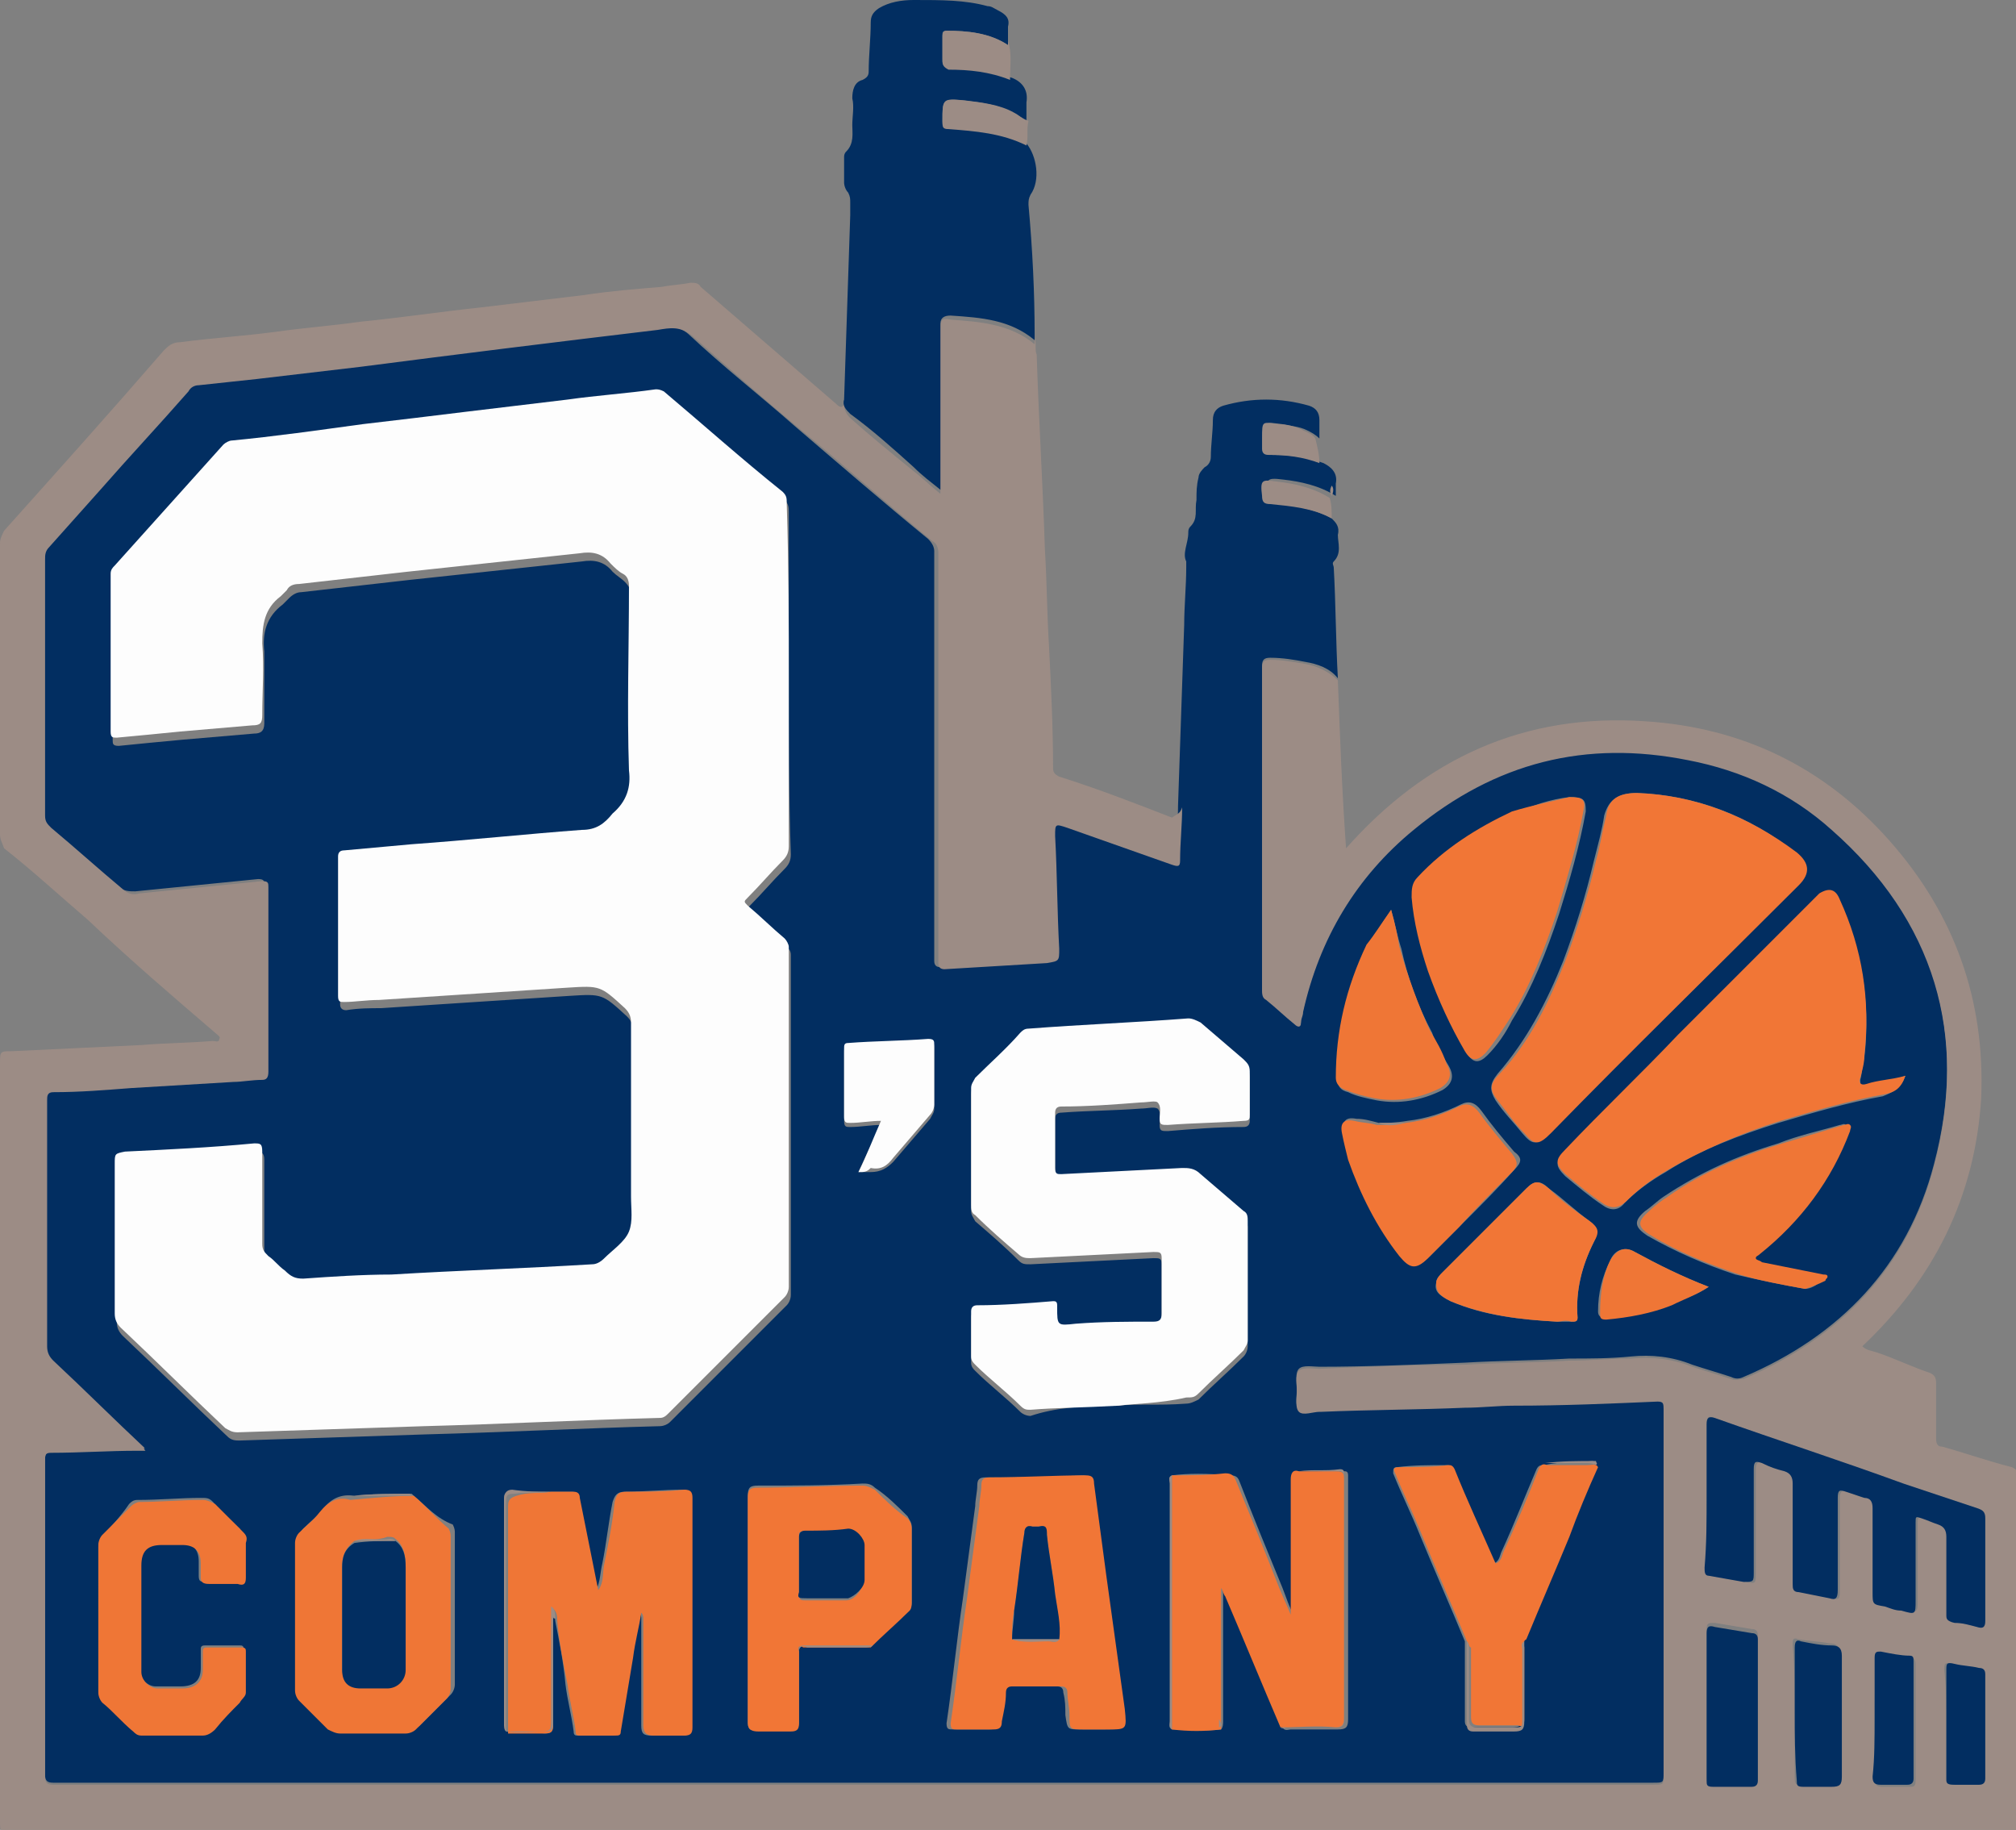 <?xml version="1.0" encoding="UTF-8"?>
<svg xmlns="http://www.w3.org/2000/svg" xmlns:xlink="http://www.w3.org/1999/xlink" id="Layer_1" x="0px" y="0px" viewBox="0 0 98.4 89.3" style="enable-background:new 0 0 98.4 89.3;" xml:space="preserve"><rect x="0" y="0" width="98.4" height="89.3" fill="#808080" stroke="none"/> <style type="text/css"> .st0{fill:#D2AA41;} .st1{fill:#002B5C;} .st2{fill:#FFFFFF;} .st3{fill:#E31837;} .st4{fill:#231F20;} .st5{fill:url(#SVGID_1_);} .st6{fill:#D1A941;} .st7{fill:url(#SVGID_2_);} .st8{fill:#00002A;} .st9{fill:url(#SVGID_3_);} .st10{fill:#001846;} .st11{fill:#DCE5EB;} .st12{fill:#E21936;} .st13{fill:url(#SVGID_4_);} .st14{fill:url(#SVGID_5_);} .st15{fill:url(#SVGID_6_);} .st16{fill:url(#SVGID_7_);} .st17{fill:url(#SVGID_8_);} .st18{fill:#828E96;} .st19{fill:#9D0620;} .st20{fill:#022E61;} .st21{fill:#9C8C85;} .st22{fill:#FDFDFD;} .st23{fill:#F17636;} .st24{fill:#EF7636;} .st25{fill:#37246A;} .st26{fill:#FFC425;} .st27{fill:#00A160;} .st28{fill:#00483A;} .st29{fill:#FFD200;} .st30{fill:#B0B7BC;} .st31{fill:#652D89;} .st32{fill:#C4CED4;} .st33{fill:#0080C5;} .st34{fill:#00539B;} .st35{fill:#002D62;} .st36{fill:#D31245;} .st37{fill:#98002E;} </style> <g> <path class="st20" d="M65,25.3c0.2,0.2,0.4,0.4,0.3,0.8c0,0.4,0.2,0.9-0.2,1.3c-0.1,0.1,0,0.2,0,0.3c0.1,1.8,0.1,3.6,0.2,5.4 c-0.4-0.5-1-0.7-1.6-0.8c-0.5-0.1-1.1-0.2-1.7-0.2c-0.3,0-0.4,0.1-0.4,0.4c0,5.2,0,10.5,0,15.7c0,0.2,0,0.3,0.2,0.5 c0.5,0.4,0.9,0.8,1.4,1.2c0.2,0.1,0.3,0.2,0.3-0.1c0-0.2,0.1-0.3,0.1-0.5c0.8-3.6,2.6-6.5,5.4-8.9c3.9-3.2,8.4-4.3,13.4-3.4 c2.6,0.5,5,1.6,7,3.4c5,4.4,6.7,10,5,16.4c-1.3,5-4.6,8.4-9.3,10.4c-0.2,0.1-0.4,0.1-0.6,0c-0.6-0.2-1.3-0.4-1.9-0.6 c-1-0.4-2-0.5-3-0.4c-1,0.1-2,0.1-3,0.1c-1.7,0.1-3.4,0.1-5.1,0.2c-2.4,0.1-4.8,0.2-7.1,0.2c-0.3,0-0.8-0.1-1,0.1 c-0.2,0.2-0.1,0.7-0.1,1c0,0.3-0.1,0.8,0.1,1c0.2,0.2,0.7,0,1,0c0,0,0.1,0,0.1,0c2.3-0.1,4.7-0.1,7-0.2c0.8,0,1.6-0.1,2.4-0.1 c2.3-0.1,4.6-0.1,7-0.2c0.3,0,0.3,0.1,0.3,0.4c0,5.9,0,11.9,0,17.8c0,0.5,0,0.5-0.5,0.5c-25.8,0-51.6,0-77.5,0c-0.2,0-0.4,0-0.6,0 c-0.3,0-0.4-0.1-0.4-0.4c0-5.1,0-10.3,0-15.4c0-0.3,0.1-0.3,0.3-0.4c1.4-0.1,2.8-0.1,4.2-0.1c0.1,0,0.2,0,0.4,0 C7,70.7,7,70.6,6.9,70.6c-1.5-1.4-3-2.9-4.5-4.3c-0.2-0.2-0.3-0.4-0.3-0.7c0-1.9,0-3.8,0-5.7c0-2.1,0-4.2,0-6.3 c0-0.2,0-0.4,0.3-0.4c1.3-0.1,2.5-0.2,3.8-0.2c1.7-0.1,3.3-0.2,5-0.3c0.5,0,1-0.1,1.4-0.1c0.2,0,0.3-0.1,0.3-0.4c0-3,0-6,0-9 c0-0.2,0-0.3-0.3-0.3c-2,0.2-4,0.4-6,0.6c-0.3,0-0.5,0-0.8-0.2c-1.1-1-2.3-2-3.5-3c-0.2-0.2-0.3-0.4-0.3-0.6c0-4.2,0-8.3,0-12.5 c0-0.2,0.1-0.4,0.2-0.6c0.8-0.9,1.7-1.9,2.5-2.8c1.4-1.6,2.9-3.2,4.3-4.8c0.1-0.2,0.3-0.3,0.5-0.3c0.9-0.1,1.9-0.2,2.8-0.3 c1.7-0.2,3.4-0.4,5.1-0.6c2.4-0.3,4.8-0.6,7.1-0.9c2.5-0.3,5-0.6,7.4-0.9c0.6-0.1,1.1-0.2,1.7,0.3c1.7,1.6,3.5,3,5.2,4.5 c2.1,1.8,4.3,3.7,6.5,5.5c0.2,0.2,0.3,0.4,0.3,0.6c0,6.3,0,12.6,0,18.9c0,0.4,0,0.7,0,1.1c0,0.2,0.1,0.3,0.3,0.3 c1.7-0.1,3.3-0.2,5-0.3c0.6,0,0.6-0.1,0.6-0.7c-0.1-1.8-0.2-3.7-0.2-5.5c0-0.6,0-0.6,0.6-0.4c1.7,0.6,3.4,1.2,5.1,1.8 c0.3,0.1,0.3,0,0.4-0.2c0-0.9,0.1-1.7,0.1-2.6c0.1-2.9,0.2-5.9,0.3-8.8c0-0.9,0.1-1.9,0.1-2.8c0-0.1,0-0.3,0-0.3 C57.7,27,58,26.5,58,26c0-0.1,0-0.2,0.1-0.3c0.4-0.4,0.2-0.8,0.3-1.3c0-0.4,0-0.7,0.1-1.1c0-0.2,0.2-0.4,0.3-0.5 c0.2-0.1,0.3-0.3,0.3-0.5c0-0.6,0.1-1.2,0.1-1.8c0-0.4,0.2-0.6,0.5-0.7c1.4-0.4,2.8-0.4,4.2,0c0.3,0.1,0.5,0.3,0.5,0.7 c0,0.3,0,0.6,0,0.9c-0.2-0.2-0.4-0.3-0.6-0.4c-0.4-0.2-0.8-0.2-1.2-0.3c-0.9-0.1-0.8-0.2-0.8,0.7c0,0.2,0,0.3,0,0.5 c0,0.2,0.1,0.3,0.3,0.3c0.9,0,1.7,0.1,2.5,0.4c0.4,0.2,0.7,0.5,0.6,1c0,0.2,0,0.3,0,0.5c0,0,0,0.1,0,0.1c-0.8-0.5-1.7-0.7-2.6-0.8 c-0.8-0.1-0.8,0-0.7,0.7c0,0.3,0.1,0.4,0.4,0.4C63.1,24.7,64.1,24.8,65,25.3z M24.7,84.5c0.6,0.1,1.2,0,1.9,0.1 c0.3,0,0.4-0.1,0.4-0.4c0-1.6,0-3.3,0-4.9c0-0.1,0-0.2,0-0.3c0.1-0.2,0.1,0.1,0.1,0.1c0.2,1,0.4,2,0.5,3.1c0.1,0.8,0.3,1.5,0.4,2.3 c0,0.2,0.1,0.2,0.2,0.2c0.6,0,1.1,0,1.7,0c0.1,0,0.2-0.1,0.3-0.2c0.2-1.2,0.4-2.4,0.6-3.6c0.1-0.7,0.3-1.5,0.4-2.2 c0.1,0.1,0.1,0.2,0.1,0.3c0,1.7,0,3.5,0,5.2c0,0.4,0.1,0.5,0.5,0.5c0.5,0,1,0,1.5,0c0.3,0,0.4-0.1,0.4-0.4c0-3.7,0-7.4,0-11.2 c0-0.3-0.1-0.4-0.4-0.4c-0.9,0-1.9,0.1-2.8,0.1c-0.4,0-0.5,0.2-0.6,0.5c-0.2,1-0.3,2-0.5,3c-0.1,0.4-0.1,0.9-0.3,1.3 c-0.1-0.5-0.2-1-0.3-1.5c-0.2-1-0.4-2-0.6-3c0-0.2-0.1-0.3-0.3-0.3c-0.4,0-0.7,0-1.1,0c-0.6,0-1.2,0-1.8,0c-0.4,0-0.4,0.1-0.4,0.5 c0,3.6,0,7.3,0,10.9C24.7,84.2,24.6,84.4,24.7,84.5L24.7,84.5z M67.3,54.8c-0.4-0.1-0.7-0.2-1.1-0.2c-0.5-0.1-0.7,0.1-0.6,0.6 c0.1,0.4,0.2,0.9,0.3,1.3c0.5,1.7,1.3,3.3,2.5,4.7c0.5,0.6,0.8,0.7,1.4,0.1c0.5-0.5,1-1,1.5-1.5c0.9-0.9,1.8-1.8,2.6-2.7 c0.4-0.4,0.4-0.6,0-0.9c-0.6-0.7-1.1-1.3-1.6-2c-0.3-0.4-0.6-0.5-1-0.3c-0.8,0.4-1.7,0.7-2.6,0.8C68.1,54.8,67.7,54.8,67.3,54.8z M75.4,71.5c-0.2,0-0.3,0-0.4,0.2c-0.6,1.4-1.1,2.7-1.7,4c-0.1,0.2-0.1,0.5-0.4,0.6c-0.7-1.5-1.3-3.1-2-4.6 c-0.1-0.2-0.2-0.2-0.3-0.2c-0.8,0-1.6,0-2.4,0.1c-0.2,0-0.2,0.1-0.2,0.3c0.4,1,0.9,2,1.3,3c0.7,1.7,1.5,3.5,2.2,5.2 c0,1.3,0,2.6,0,3.9c0,0.2,0.1,0.3,0.3,0.3c0.7,0,1.3,0,2,0c0.4,0,0.5-0.1,0.5-0.5c0-1.3,0-2.6,0-3.9c0.7-1.7,1.4-3.3,2.1-5 c0.5-1.1,1-2.3,1.4-3.4c0.1-0.1,0-0.2-0.1-0.2C77,71.4,76.2,71.3,75.4,71.5z M42.5,80.3c0.6-0.6,1.3-1.2,1.9-1.8 c0.1-0.1,0.1-0.2,0.1-0.4c0-1.2,0-2.4,0-3.6c0-0.2-0.1-0.3-0.2-0.5c-0.5-0.5-1-1-1.6-1.4c-0.2-0.2-0.4-0.2-0.6-0.2 c-1.7,0.1-3.4,0.1-5.1,0.1c-0.4,0-0.5,0.1-0.5,0.5c0,2,0,4.1,0,6.1c0,1.6,0,3.3,0,4.9c0,0.4,0.1,0.5,0.5,0.4c0.5,0,1,0,1.6,0 c0.3,0,0.4-0.1,0.4-0.4c0-1.2,0-2.4,0-3.5c0.1-0.2,0.2-0.2,0.4-0.2c0.9,0,1.8,0,2.8,0C42.3,80.3,42.4,80.4,42.5,80.3z M20.2,73 c0,0-0.1-0.1-0.1-0.1c-0.9,0-1.9,0-2.8,0.1c-0.6-0.1-1.1,0.1-1.5,0.6c-0.3,0.4-0.7,0.7-1,1c-0.1,0.1-0.2,0.3-0.2,0.5 c0,2.4,0,4.8,0,7.2c0,0.2,0.1,0.4,0.2,0.5c0.5,0.5,0.9,0.9,1.4,1.4c0.2,0.2,0.3,0.2,0.6,0.2c1.1,0,2.1,0,3.2,0 c0.2,0,0.4-0.1,0.5-0.2c0.5-0.5,1-1,1.5-1.5c0.1-0.1,0.2-0.3,0.2-0.5c0-2.5,0-4.9,0-7.4c0-0.1,0-0.2-0.1-0.4 C21.3,74.1,20.8,73.5,20.2,73z M57.2,72c-0.2,0.1-0.1,0.3-0.1,0.4c0,3.9,0,7.8,0,11.6c0,0.1-0.1,0.3,0.1,0.4c0.8,0,1.6,0.1,2.4,0 c0.1-0.1,0.1-0.3,0.1-0.4c0-1.2,0-2.3,0-3.5c0-1,0-2,0-3c0.1,0.1,0.1,0.3,0.2,0.4c0.9,2.1,1.8,4.3,2.7,6.4c0.1,0.2,0.3,0.1,0.4,0.1 c0.8,0,1.5,0,2.3,0c0.4,0,0.5-0.1,0.5-0.5c0-3.9,0-7.8,0-11.7c0-0.1,0-0.2,0-0.2c0-0.2-0.1-0.2-0.2-0.2c-0.7,0-1.3,0-2,0.1 c-0.3-0.1-0.4,0.1-0.4,0.4c0,2,0,4,0,6.1c0,0.2,0,0.3,0,0.5c-0.3-0.5-0.4-0.9-0.6-1.4c-0.7-1.7-1.4-3.4-2.1-5.2 c-0.1-0.3-0.3-0.3-0.5-0.3C58.9,71.9,58,71.9,57.2,72z M38.5,33.2c0-2.7,0-5.5,0-8.2c0-0.2,0-0.4-0.2-0.6c-1.9-1.6-3.9-3.3-5.8-4.9 c-0.1-0.1-0.2-0.1-0.4-0.1c-1.4,0.2-2.9,0.3-4.3,0.5c-1.7,0.2-3.3,0.4-5,0.6c-1.7,0.2-3.4,0.4-5,0.6c-2.1,0.3-4.2,0.5-6.4,0.8 c-0.2,0-0.3,0.1-0.4,0.2c-1.8,2-3.5,3.9-5.3,5.9c-0.1,0.1-0.2,0.2-0.2,0.4c0,2.6,0,5.1,0,7.7c0,0.2,0,0.3,0.3,0.3 c1-0.1,2-0.2,3.1-0.3c1.2-0.1,2.3-0.2,3.5-0.3c0.3,0,0.5-0.1,0.5-0.5c0-1.2,0-2.3,0-3.5c-0.1-0.9,0.1-1.7,0.9-2.3 c0.1-0.1,0.2-0.2,0.3-0.3c0.2-0.2,0.4-0.3,0.6-0.3c1.8-0.2,3.5-0.4,5.3-0.6c2.8-0.3,5.6-0.6,8.4-0.9c0.6-0.1,1.1,0,1.5,0.5 c0.2,0.2,0.4,0.3,0.6,0.5c0.2,0.2,0.3,0.4,0.3,0.6c0,3,0,6,0,9c0,0.9-0.2,1.5-0.8,2.1c-0.5,0.4-0.9,0.7-1.5,0.8 c-2.8,0.2-5.6,0.4-8.3,0.7c-1.1,0.1-2.2,0.2-3.3,0.3c-0.2,0-0.3,0.1-0.3,0.3c0,2.3,0,4.5,0,6.8c0,0.2,0.1,0.3,0.3,0.3 c0.6-0.1,1.2-0.1,1.7-0.1c3.1-0.2,6.1-0.4,9.2-0.6c1.6-0.1,1.6-0.1,2.8,1c0.2,0.2,0.3,0.4,0.3,0.7c0,2.8,0,5.7,0,8.5 c0,0.6,0.1,1.2-0.1,1.7c-0.2,0.5-0.8,0.9-1.2,1.3c-0.2,0.2-0.3,0.2-0.6,0.3c-3.3,0.1-6.5,0.3-9.8,0.5c-1.4,0.1-2.9,0.1-4.3,0.2 c-0.4,0-0.7-0.1-0.9-0.4c-0.2-0.3-0.5-0.5-0.8-0.7c-0.2-0.2-0.3-0.3-0.3-0.6c0-1.5,0-3,0-4.5c0-0.3-0.1-0.4-0.4-0.4 c-2.1,0.1-4.2,0.3-6.3,0.4c-0.5,0-0.5,0-0.5,0.6c0,2.4,0,4.8,0,7.3c0,0.3,0.1,0.5,0.3,0.7c1.7,1.6,3.4,3.3,5.1,4.9 c0.2,0.2,0.4,0.2,0.6,0.2c3-0.1,6.1-0.2,9.1-0.3c3.8-0.1,7.6-0.3,11.4-0.4c0.2,0,0.4-0.1,0.5-0.2c1.9-1.9,3.8-3.8,5.7-5.7 c0.1-0.1,0.2-0.3,0.2-0.5c0-5.5,0-11.1,0-16.6c0-0.2-0.1-0.3-0.2-0.4c-0.6-0.5-1.2-1.1-1.8-1.6c-0.2-0.1-0.2-0.2,0-0.4 c0.6-0.6,1.1-1.2,1.7-1.8c0.2-0.2,0.3-0.4,0.3-0.7C38.5,38.7,38.5,36,38.5,33.2z M54.6,68.6c0.8-0.1,2,0,3.3-0.1 c0.2,0,0.4-0.1,0.6-0.2c0.7-0.7,1.5-1.4,2.2-2.1c0.1-0.1,0.2-0.3,0.2-0.5c0-1.9,0-3.9,0-5.8c0-0.2-0.1-0.3-0.2-0.5 c-0.7-0.6-1.4-1.2-2.1-1.8c-0.3-0.2-0.5-0.3-0.9-0.3c-2,0.1-3.9,0.2-5.9,0.3c-0.2,0-0.3,0-0.3-0.3c0-0.9,0-1.8,0-2.7 c0-0.2,0.1-0.3,0.3-0.3c1.3-0.1,2.6-0.1,3.9-0.2c0.3,0,0.6-0.1,0.8,0c0.2,0.2,0.1,0.5,0.1,0.8c0,0.3,0.1,0.3,0.4,0.3 c1.2-0.1,2.4-0.2,3.7-0.2c0.2,0,0.3-0.1,0.3-0.3c0-0.7,0-1.4,0-2.1c0-0.3-0.1-0.4-0.3-0.6c-0.7-0.6-1.4-1.2-2.1-1.8 c-0.2-0.2-0.4-0.2-0.6-0.2c-2.6,0.2-5.2,0.3-7.8,0.5c-0.2,0-0.3,0.1-0.4,0.2c-0.7,0.7-1.4,1.5-2.2,2.2c-0.1,0.1-0.2,0.3-0.2,0.5 c0,1.9,0,3.8,0,5.7c0,0.2,0.1,0.3,0.2,0.5c0.7,0.6,1.4,1.2,2.1,1.9c0.2,0.2,0.3,0.2,0.6,0.2c2-0.1,4-0.2,6-0.3c0.3,0,0.4,0,0.4,0.3 c0,0.9,0,1.8,0,2.7c0,0.3-0.1,0.4-0.4,0.4c-1.3,0-2.5,0.1-3.8,0.1c-0.9,0-0.9,0-0.9-0.8c0,0,0-0.1,0-0.1c0-0.1,0-0.2-0.2-0.2 c-1.2,0.1-2.5,0.1-3.7,0.2c-0.2,0-0.3,0.1-0.3,0.3c0,0.7,0,1.4,0,2.2c0,0.2,0.1,0.3,0.2,0.4c0.7,0.7,1.5,1.3,2.2,2 c0.1,0.1,0.3,0.2,0.5,0.2C51.5,68.7,52.8,68.6,54.6,68.6z M79.9,38.7c-1,0-1.4,0.4-1.6,1.1c-0.1,0.7-0.3,1.4-0.5,2.2 c-0.4,1.7-0.9,3.3-1.5,4.9c-0.8,2-1.8,3.9-3.2,5.5c-0.4,0.5-0.4,0.8-0.1,1.3c0.4,0.6,0.9,1.1,1.3,1.6c0.5,0.6,0.7,0.6,1.3,0 c4-4,8.1-8,12.1-12.1c0.6-0.6,0.6-1.1-0.1-1.6C85.4,39.8,82.7,38.8,79.9,38.7z M93,52.5c-0.6,0.3-1.3,0.3-1.9,0.5 c-0.3,0.1-0.3-0.1-0.3-0.3c0.1-0.4,0.1-0.7,0.2-1.1c0.3-2.6-0.1-5.1-1.2-7.6c-0.2-0.5-0.5-0.6-1-0.3c-0.1,0.1-0.2,0.2-0.3,0.3 c-2.2,2.2-4.4,4.4-6.6,6.6c-1.9,1.9-3.7,3.7-5.5,5.6c-0.5,0.5-0.5,0.7,0,1.2c0.6,0.5,1.2,1,1.8,1.4c0.4,0.3,0.8,0.3,1.1-0.1 c0.6-0.6,1.3-1.1,2-1.5c1.7-1.1,3.6-1.8,5.5-2.4c1.7-0.5,3.4-1,5.1-1.3C92.4,53.3,92.8,53.1,93,52.5z M53.5,84.4c0.1,0,0.2,0,0.4,0 c1,0,1,0,0.8-1c-0.3-2.2-0.6-4.3-0.9-6.5c-0.2-1.5-0.4-3-0.6-4.5c0-0.3-0.1-0.4-0.4-0.4c-1.6,0.1-3.1,0.1-4.7,0.1 c-0.3,0-0.4,0.1-0.4,0.4c0,0.3-0.1,0.7-0.1,1c-0.2,1.5-0.4,3-0.6,4.5c-0.3,2-0.5,4.1-0.8,6.1c0,0.3,0.1,0.3,0.3,0.3 c0.6,0,1.2,0,1.8,0c0.3,0,0.4-0.1,0.4-0.4c0.1-0.5,0.1-0.9,0.2-1.4c0-0.2,0.1-0.3,0.3-0.3c0.8,0,1.6,0,2.4,0c0.2,0,0.3,0.1,0.3,0.3 c0.1,0.4,0.1,0.7,0.1,1.1c0.1,0.7,0.1,0.7,0.7,0.7C53.1,84.4,53.3,84.4,53.5,84.4z M76.6,38.9c-0.9,0.1-1.8,0.4-2.7,0.8 c-1.8,0.7-3.3,1.8-4.6,3.2c-0.3,0.3-0.4,0.6-0.3,1c0.2,1.2,0.4,2.4,0.8,3.6c0.5,1.4,1,2.6,1.8,3.9c0.3,0.5,0.6,0.5,1,0.1 c0.5-0.5,0.9-1.1,1.2-1.7c1-1.6,1.7-3.4,2.3-5.2c0.5-1.6,1-3.3,1.3-5C77.4,39,77.3,38.9,76.6,38.9z M4.8,79c0,1.2,0,2.3,0,3.5 c0,0.2,0.1,0.4,0.2,0.5c0.5,0.5,0.9,0.9,1.4,1.4c0.1,0.1,0.3,0.2,0.4,0.2c1,0,2,0,3,0c0.2,0,0.5-0.1,0.6-0.3 c0.4-0.4,0.8-0.8,1.2-1.3c0.1-0.1,0.3-0.2,0.3-0.5c0-0.7,0-1.3,0-2c0-0.2-0.1-0.2-0.2-0.2c-0.6,0-1.1,0-1.7,0 c-0.2,0-0.2,0.1-0.2,0.2c0,0.3,0,0.6,0,0.9c0,0.6-0.3,0.9-1,0.9c-0.4,0-0.8,0-1.2,0c-0.4,0-0.8-0.4-0.8-0.8c0-1.7,0-3.5,0-5.2 c0-0.7,0.3-1,1-1c0.3,0,0.7,0,1,0c0.6,0,0.9,0.3,0.9,0.9c0,0.2,0,0.5,0,0.7c0,0.3,0.1,0.3,0.4,0.3c0.5,0,1,0,1.4,0 c0.3,0,0.4-0.1,0.4-0.3c0-0.6,0-1.1,0-1.7c0-0.2-0.1-0.4-0.2-0.6c-0.4-0.4-0.9-0.8-1.3-1.3c-0.2-0.2-0.3-0.2-0.6-0.2 c-1,0-2,0.1-3.1,0.1c-0.2,0-0.3,0.1-0.4,0.2C5.9,74,5.4,74.5,5,75c-0.1,0.1-0.2,0.3-0.2,0.5C4.8,76.6,4.8,77.8,4.8,79z M88.1,62.9 c0.3,0,0.6-0.2,0.8-0.4c0.1-0.1,0.2-0.1,0.1-0.2c0-0.1-0.1-0.1-0.2-0.1c-1-0.1-2-0.3-3-0.6c-0.1,0-0.3,0-0.3-0.2 c0-0.1,0.1-0.2,0.2-0.2c2-1.6,3.4-3.6,4.4-6c0-0.1,0.1-0.2,0-0.3c-0.1-0.1-0.2,0-0.3,0c-1,0.3-2,0.5-3,0.9c-2,0.6-3.8,1.4-5.6,2.6 c-0.3,0.2-0.6,0.5-0.9,0.7c-0.6,0.5-0.5,0.8,0.1,1.2c1.4,0.8,2.8,1.4,4.3,1.9C86,62.5,87,62.7,88.1,62.9z M76,64.5 c0.2,0,0.5,0,0.7,0c0.2,0,0.3,0,0.3-0.2c-0.1-1.3,0.2-2.5,0.8-3.7c0.2-0.4,0.2-0.7-0.2-1c-0.7-0.5-1.3-1.1-2-1.6 c-0.4-0.4-0.7-0.4-1.1,0c-1.4,1.4-2.7,2.7-4.1,4.1c-0.1,0.1-0.3,0.3-0.3,0.5c-0.1,0.4,0.1,0.6,0.7,0.9C72.4,64.2,74.2,64.4,76,64.5 z M67.9,44.4c-0.4,0.6-0.8,1.2-1.1,1.8c-1,2-1.6,4.2-1.5,6.5c0,0.3,0.1,0.5,0.5,0.6c0.4,0.2,0.9,0.3,1.4,0.4c1.1,0.2,2.2,0,3.2-0.5 c0.5-0.3,0.6-0.7,0.3-1.2c-0.3-0.5-0.6-1-0.8-1.6c-0.7-1.3-1.2-2.7-1.5-4.1C68.2,45.7,68.1,45.1,67.9,44.4z M41.9,57.2 c0.2,0,0.4,0,0.6,0c0.5,0,0.8-0.2,1.1-0.5c0.6-0.7,1.2-1.4,1.8-2.1c0.1-0.2,0.2-0.3,0.2-0.5c0-1,0-2,0-2.9c0-0.2,0-0.4-0.3-0.3 c-1.3,0.1-2.6,0.2-3.9,0.2c-0.2,0-0.2,0.1-0.2,0.3c0,1.1,0,2.2,0,3.3c0,0.3,0.1,0.3,0.3,0.3c0.5,0,1-0.1,1.5-0.1 C42.7,55.5,42.3,56.3,41.9,57.2z M83.4,62.8c-1.3-0.5-2.5-1.1-3.6-1.7c-0.5-0.3-1-0.1-1.2,0.4C78.2,62.3,78,63.1,78,64 c0,0.2,0.1,0.3,0.3,0.3c1.1-0.1,2.1-0.3,3.2-0.7C82.2,63.4,82.8,63.2,83.4,62.8z"></path> <path class="st21" d="M57.7,39.4c0,0.9-0.1,1.7-0.1,2.6c0,0.3-0.1,0.3-0.4,0.2c-1.7-0.6-3.4-1.2-5.1-1.8c-0.6-0.2-0.6-0.2-0.6,0.4 c0.1,1.8,0.1,3.7,0.2,5.5c0,0.6,0,0.6-0.6,0.7c-1.7,0.1-3.3,0.2-5,0.3c-0.2,0-0.3-0.1-0.3-0.3c0-0.4,0-0.7,0-1.1 c0-6.3,0-12.6,0-18.9c0-0.3-0.1-0.5-0.3-0.6c-2.2-1.8-4.3-3.7-6.5-5.5c-1.8-1.5-3.5-3-5.2-4.5c-0.6-0.5-1.1-0.4-1.7-0.3 c-2.5,0.3-5,0.6-7.4,0.9c-2.4,0.3-4.8,0.6-7.1,0.9c-1.7,0.2-3.4,0.4-5.1,0.6c-0.9,0.1-1.9,0.2-2.8,0.3c-0.2,0-0.4,0.1-0.5,0.3 c-1.4,1.6-2.9,3.2-4.3,4.8c-0.8,0.9-1.7,1.9-2.5,2.8c-0.2,0.2-0.2,0.4-0.2,0.6c0,4.2,0,8.3,0,12.5c0,0.3,0.1,0.4,0.3,0.6 c1.2,1,2.3,2,3.5,3c0.2,0.2,0.5,0.3,0.8,0.2c2-0.2,4-0.4,6-0.6c0.3,0,0.3,0.1,0.3,0.3c0,3,0,6,0,9c0,0.3-0.1,0.4-0.3,0.4 c-0.5,0-1,0.1-1.4,0.1c-1.7,0.1-3.3,0.2-5,0.3c-1.3,0.1-2.5,0.2-3.8,0.2c-0.3,0-0.3,0.2-0.3,0.4c0,2.1,0,4.2,0,6.3 c0,1.9,0,3.8,0,5.7c0,0.3,0.1,0.5,0.3,0.7c1.5,1.4,3,2.9,4.5,4.3C7,70.6,7,70.7,7.1,70.8c-0.2,0-0.3,0-0.4,0 c-1.4,0-2.8,0.1-4.2,0.1c-0.3,0-0.3,0.1-0.3,0.4c0,5.1,0,10.3,0,15.4c0,0.3,0.1,0.4,0.4,0.4c0.2,0,0.4,0,0.6,0 c25.8,0,51.6,0,77.5,0c0.5,0,0.5,0,0.5-0.5c0-5.9,0-11.9,0-17.8c0-0.3,0-0.4-0.3-0.4c-2.3,0.1-4.6,0.2-7,0.2 c-0.8,0-1.6,0.1-2.4,0.1c-2.3,0.1-4.7,0.1-7,0.2c0,0-0.1,0-0.1,0c-0.3,0-0.8,0.2-1,0c-0.2-0.2-0.1-0.7-0.1-1c0-0.3-0.1-0.8,0.1-1 c0.2-0.2,0.7-0.1,1-0.1c2.4-0.1,4.8-0.2,7.1-0.2c1.7-0.1,3.4-0.1,5.1-0.2c1,0,2-0.1,3-0.1c1-0.1,2,0,3,0.4c0.6,0.2,1.3,0.4,1.9,0.6 c0.2,0.1,0.4,0,0.6,0c4.7-2,8-5.4,9.3-10.4c1.7-6.4,0-12-5-16.4c-2-1.8-4.4-2.9-7-3.4c-5-1-9.4,0.1-13.4,3.4 c-2.8,2.3-4.6,5.3-5.4,8.9c0,0.2-0.1,0.3-0.1,0.5c0,0.3-0.2,0.2-0.3,0.1c-0.5-0.4-0.9-0.8-1.4-1.2c-0.2-0.1-0.2-0.3-0.2-0.5 c0-5.2,0-10.5,0-15.7c0-0.3,0.1-0.4,0.4-0.4c0.6,0,1.1,0.1,1.7,0.2c0.6,0.1,1.2,0.4,1.6,0.8c0.1,2.7,0.2,5.4,0.4,8.2 c3.9-4.4,8.7-6.6,14.6-6.2c4.7,0.3,8.7,2.2,11.9,5.8c3.2,3.6,4.7,7.8,4.5,12.6c-0.3,4.8-2.3,8.8-5.8,12.1c0.2,0.2,0.4,0.2,0.7,0.3 c0.9,0.3,1.7,0.7,2.6,1c0.2,0.1,0.3,0.2,0.3,0.5c0,0.9,0,1.8,0,2.7c0,0.3,0.1,0.4,0.3,0.4c1.1,0.3,2.2,0.7,3.4,1 c0.2,0.1,0.3,0.2,0.3,0.4c0,5.7,0,11.3,0,17c0,0.3-0.1,0.4-0.4,0.4c-5.1,0-10.2,0-15.3,0c-27.4,0-54.8,0-82.2,0 c-0.6,0-0.6,0.1-0.6-0.6c0-12.3,0-24.6,0-36.9c0-0.6,0-0.6,0.6-0.6c2.1-0.1,4.2-0.2,6.3-0.3c1.2-0.1,2.3-0.1,3.5-0.2 c0.1,0,0.3,0.1,0.3-0.1c0.1-0.1-0.1-0.2-0.2-0.3c-2.1-1.8-4.2-3.6-6.2-5.5c-1.4-1.2-2.7-2.4-4.1-3.5C0.1,41.1,0,41,0,40.7 c0-4.7,0-9.5,0-14.2c0-0.2,0.1-0.4,0.2-0.6c2.6-2.9,5.2-5.8,7.8-8.8c0.2-0.2,0.4-0.4,0.8-0.4c1.5-0.2,3.1-0.3,4.6-0.5 c1.4-0.2,2.8-0.3,4.2-0.5c2-0.2,4-0.5,5.9-0.7c1.7-0.2,3.3-0.4,5-0.6c1.3-0.2,2.6-0.3,3.8-0.4c0.5-0.1,0.9-0.1,1.4-0.2 c0.2,0,0.4,0,0.5,0.2c2.2,1.9,4.4,3.8,6.6,5.7c0.1,0.1,0.3,0.3,0.4,0c0,0.3,0.1,0.5,0.3,0.7c1,0.9,2,1.7,3.1,2.6 c0.4,0.3,0.8,0.7,1.3,1.1c0-0.2,0-0.4,0-0.5c0-2.5,0-5,0-7.6c0-0.4,0.1-0.5,0.5-0.4c1.4,0.1,2.9,0.2,4.1,1.2c0-0.1,0-0.2,0-0.3 c0.1,0.3,0,0.6,0.1,0.8c0.1,3.2,0.3,6.3,0.4,9.5c0.1,1.6,0.1,3.1,0.2,4.7c0.1,2,0.2,4,0.2,6c0,0.2,0.1,0.3,0.3,0.4 c1.9,0.6,3.7,1.3,5.5,2C57.5,39.7,57.6,39.7,57.7,39.4z M83.3,73C83.3,73,83.3,73,83.3,73c0,1.2,0,2.4,0,3.5c0,0.2,0,0.3,0.2,0.4 c0.6,0.1,1.1,0.2,1.7,0.3c0.5,0.1,0.5,0.1,0.5-0.5c0-1.7,0-3.4,0-5c0-0.3,0.1-0.4,0.4-0.3c0.3,0.1,0.7,0.3,1.1,0.4 c0.3,0.1,0.4,0.2,0.4,0.6c0,1.6,0,3.3,0,4.9c0,0.3,0.1,0.4,0.3,0.4c0.5,0.1,1,0.2,1.5,0.3c0.4,0.1,0.4,0,0.4-0.4c0-1.5,0-3,0-4.5 c0-0.3,0.1-0.4,0.4-0.3c0.3,0.1,0.6,0.3,0.9,0.3c0.3,0.1,0.4,0.2,0.4,0.5c0,1.4,0,2.7,0,4.1c0,0.6,0,0.6,0.6,0.7 c0.3,0,0.5,0.1,0.8,0.2c0.7,0.1,0.7,0.1,0.7-0.5c0-1.3,0-2.5,0-3.8c0-0.3,0.1-0.3,0.3-0.2c0.3,0.1,0.5,0.2,0.8,0.3 c0.3,0.1,0.4,0.2,0.4,0.6c0,1.3,0,2.6,0,3.8c0,0.3,0.1,0.4,0.3,0.4c0.4,0,0.8,0.1,1.1,0.2c0.3,0.1,0.4,0,0.4-0.3c0-1.7,0-3.3,0-5 c0-0.3-0.1-0.4-0.4-0.5c-1.2-0.4-2.4-0.8-3.6-1.2c-3.1-1.1-6.2-2.1-9.2-3.2c-0.3-0.1-0.4-0.1-0.4,0.3C83.3,70.6,83.3,71.8,83.3,73z M83.3,83.2c0,1.2,0,2.4,0,3.5c0,0.2,0,0.3,0.3,0.3c0.6,0,1.2,0,1.9,0c0.2,0,0.3-0.1,0.3-0.3c0-2.3,0-4.6,0-6.9 c0-0.2-0.1-0.3-0.3-0.3c-0.6-0.1-1.2-0.2-1.8-0.3c-0.3,0-0.4,0-0.4,0.3C83.3,80.9,83.3,82.1,83.3,83.2z M87.6,83.6 c0,1.1,0,2.2,0,3.2c0,0.3,0.1,0.3,0.3,0.3c0.5,0,1,0,1.4,0c0.4,0,0.5-0.1,0.5-0.5c0-2,0-4,0-5.9c0-0.4-0.2-0.5-0.5-0.5 c-0.5-0.1-1-0.1-1.5-0.2c-0.3-0.1-0.3,0-0.3,0.3C87.6,81.4,87.6,82.5,87.6,83.6z M91.5,83.9c0,1,0,1.9,0,2.9c0,0.3,0.1,0.4,0.4,0.4 c0.4,0,0.9,0,1.3,0c0.2,0,0.3,0,0.3-0.3c0-1.9,0-3.8,0-5.7c0-0.2-0.1-0.3-0.2-0.3c-0.5-0.1-1-0.1-1.4-0.2c-0.3-0.1-0.3,0-0.3,0.3 C91.5,81.9,91.5,82.9,91.5,83.9z M95,84.1c0,0.9,0,1.8,0,2.7c0,0.2,0,0.3,0.3,0.3c0.4,0,0.8,0,1.2,0c0.2,0,0.3-0.1,0.3-0.3 c0-1.7,0-3.4,0-5.1c0-0.2-0.1-0.3-0.3-0.3c-0.4,0-0.8-0.1-1.2-0.2c-0.4-0.1-0.4,0-0.4,0.3C95,82.4,95,83.2,95,84.1z"></path> <path class="st20" d="M50.5,16.3c0,0.1,0,0.2,0,0.3c-1.2-1-2.6-1.1-4.1-1.2c-0.3,0-0.5,0.1-0.5,0.4c0,2.5,0,5,0,7.6 c0,0.1,0,0.3,0,0.5c-0.5-0.4-0.9-0.7-1.3-1.1c-1-0.9-2-1.8-3.1-2.6c-0.2-0.2-0.4-0.4-0.3-0.7c0.1-3,0.2-6,0.3-9c0-0.2,0-0.4,0-0.6 c0-0.2,0-0.3-0.1-0.5c-0.1-0.1-0.2-0.3-0.2-0.5c0-0.4,0-0.8,0-1.2c0-0.1,0-0.2,0.1-0.3c0.4-0.4,0.3-0.9,0.3-1.3 c0-0.4,0.1-0.9,0-1.3c0-0.4,0.1-0.8,0.5-0.9c0.2-0.1,0.3-0.2,0.3-0.4c0-0.8,0.1-1.6,0.1-2.4c0-0.3,0.1-0.5,0.4-0.7 c0.5-0.3,1.1-0.4,1.7-0.4C46,0,47.1,0,48.2,0.3c0.2,0,0.3,0.1,0.5,0.2c0.4,0.2,0.6,0.4,0.5,0.8c0,0.2,0,0.5,0,0.7 c0,0.1,0,0.2,0,0.2c-0.9-0.6-2-0.7-3-0.7C46,1.5,46,1.6,46,1.7c0,0.4,0,0.8,0,1.2c0,0.3,0.1,0.4,0.4,0.4c1,0,2,0.2,3,0.5 c0.5,0.2,0.8,0.6,0.7,1.2c0,0.3,0,0.6,0,0.9c-0.2-0.1-0.4-0.3-0.7-0.4C48.7,5.1,47.9,5,47,4.9C46,4.8,46,4.9,46,5.9 c0,0.2,0,0.3,0.3,0.3c1.3,0.1,2.6,0.2,3.8,0.8c0.5,0.6,0.7,1.8,0.2,2.5c-0.1,0.2-0.1,0.3-0.1,0.5C50.4,12.2,50.5,14.3,50.5,16.3z"></path> <path class="st21" d="M49.3,3.9c-1-0.4-2-0.5-3-0.5C46.1,3.3,46,3.2,46,3c0-0.4,0-0.8,0-1.2c0-0.1,0-0.3,0.2-0.3c1,0,2.1,0.1,3,0.7 c0-0.1,0-0.2,0-0.2C49.4,2.6,49.3,3.2,49.3,3.9z"></path> <path class="st21" d="M50.1,7.1c-1.2-0.6-2.5-0.7-3.8-0.8C46,6.3,46,6.2,46,5.9c0-1.1,0-1.1,1.1-1c0.8,0.1,1.7,0.2,2.4,0.6 c0.2,0.1,0.4,0.3,0.7,0.4C50.1,6.3,50.2,6.7,50.1,7.1z"></path> <path class="st21" d="M64.4,22.6c-0.8-0.3-1.6-0.4-2.5-0.4c-0.2,0-0.3-0.1-0.3-0.3c0-0.2,0-0.3,0-0.5c0-0.9,0-0.8,0.8-0.7 c0.4,0,0.8,0.1,1.2,0.3c0.2,0.1,0.5,0.2,0.6,0.4C64.3,21.8,64.4,22.2,64.4,22.6z"></path> <path class="st21" d="M65,25.3c-0.9-0.5-2-0.6-3-0.7c-0.3,0-0.4-0.1-0.4-0.4c-0.1-0.8,0-0.8,0.7-0.7c0.9,0.1,1.8,0.3,2.6,0.8 C65,24.6,65,25,65,25.3z"></path> <path class="st21" d="M65,24.2c-0.1-0.2-0.1-0.3,0-0.5C65.1,23.8,65.1,24,65,24.2z"></path> <path class="st22" d="M38.5,33.2c0,2.7,0,5.4,0,8.1c0,0.3-0.1,0.5-0.3,0.7c-0.6,0.6-1.1,1.2-1.7,1.8c-0.2,0.2-0.2,0.2,0,0.4 c0.6,0.5,1.2,1.1,1.8,1.6c0.1,0.1,0.2,0.3,0.2,0.4c0,5.5,0,11.1,0,16.6c0,0.2-0.1,0.4-0.2,0.5c-1.9,1.9-3.8,3.8-5.7,5.7 c-0.2,0.2-0.3,0.2-0.5,0.2c-3.8,0.1-7.6,0.3-11.4,0.4c-3,0.1-6.1,0.2-9.1,0.3c-0.3,0-0.4-0.1-0.6-0.2c-1.7-1.6-3.4-3.3-5.1-4.9 c-0.2-0.2-0.3-0.4-0.3-0.7c0-2.4,0-4.8,0-7.3c0-0.5,0-0.5,0.5-0.6c2.1-0.1,4.2-0.2,6.3-0.4c0.3,0,0.4,0,0.4,0.4c0,1.5,0,3,0,4.5 c0,0.3,0.1,0.4,0.3,0.6c0.3,0.2,0.5,0.5,0.8,0.7c0.3,0.3,0.5,0.4,0.9,0.4c1.4-0.1,2.9-0.2,4.3-0.2c3.3-0.2,6.5-0.3,9.8-0.5 c0.2,0,0.4-0.1,0.6-0.3c0.4-0.4,1-0.8,1.2-1.3c0.2-0.5,0.1-1.1,0.1-1.7c0-2.8,0-5.7,0-8.5c0-0.3-0.1-0.5-0.3-0.7 c-1.2-1.1-1.2-1.1-2.8-1c-3.1,0.2-6.1,0.4-9.2,0.6c-0.6,0-1.2,0.1-1.7,0.1c-0.2,0-0.3,0-0.3-0.3c0-2.3,0-4.5,0-6.8 c0-0.2,0.1-0.3,0.3-0.3c1.1-0.1,2.2-0.2,3.3-0.3c2.8-0.2,5.6-0.5,8.3-0.7c0.7,0,1.1-0.3,1.5-0.8c0.7-0.6,0.9-1.3,0.8-2.1 c-0.1-3,0-6,0-9c0-0.3-0.1-0.5-0.3-0.6c-0.2-0.1-0.4-0.3-0.6-0.5c-0.4-0.5-0.9-0.6-1.5-0.5c-2.8,0.3-5.6,0.6-8.4,0.9 c-1.8,0.2-3.5,0.4-5.3,0.6c-0.3,0-0.5,0.1-0.6,0.3c-0.1,0.1-0.2,0.2-0.3,0.3c-0.8,0.6-0.9,1.4-0.9,2.3c0.1,1.2,0,2.3,0,3.5 c0,0.4-0.1,0.5-0.5,0.5c-1.2,0.1-2.3,0.2-3.5,0.3c-1,0.1-2,0.2-3.1,0.3c-0.2,0-0.3,0-0.3-0.3c0-2.6,0-5.1,0-7.7 c0-0.2,0.1-0.3,0.2-0.4c1.8-2,3.5-3.9,5.3-5.9c0.1-0.1,0.3-0.2,0.4-0.2c2.1-0.2,4.2-0.5,6.4-0.8c1.7-0.2,3.4-0.4,5-0.6 c1.7-0.2,3.3-0.4,5-0.6c1.4-0.2,2.9-0.3,4.3-0.5c0.1,0,0.2,0,0.4,0.1c1.9,1.6,3.8,3.3,5.8,4.9c0.2,0.2,0.2,0.3,0.2,0.6 C38.5,27.8,38.5,30.5,38.5,33.2z"></path> <path class="st22" d="M54.6,68.6c-1.8,0.1-3.1,0.1-4.3,0.2c-0.2,0-0.3,0-0.5-0.2c-0.7-0.7-1.5-1.3-2.2-2c-0.1-0.1-0.2-0.2-0.2-0.4 c0-0.7,0-1.4,0-2.2c0-0.2,0.1-0.3,0.3-0.3c1.2,0,2.5-0.1,3.7-0.2c0.1,0,0.2,0,0.2,0.2c0,0,0,0.1,0,0.1c0,0.9,0,0.9,0.9,0.8 c1.3-0.1,2.5-0.1,3.8-0.1c0.3,0,0.4-0.1,0.4-0.4c0-0.9,0-1.8,0-2.7c0-0.3-0.1-0.3-0.4-0.3c-2,0.1-4,0.2-6,0.3c-0.2,0-0.4,0-0.6-0.2 c-0.7-0.6-1.4-1.2-2.1-1.9c-0.2-0.1-0.2-0.3-0.2-0.5c0-1.9,0-3.8,0-5.7c0-0.2,0.1-0.3,0.2-0.5c0.7-0.7,1.5-1.4,2.2-2.2 c0.1-0.1,0.2-0.2,0.4-0.2c2.6-0.2,5.2-0.3,7.8-0.5c0.2,0,0.4,0.1,0.6,0.2c0.7,0.6,1.4,1.2,2.1,1.8c0.2,0.2,0.3,0.3,0.3,0.6 c0,0.7,0,1.4,0,2.1c0,0.2,0,0.3-0.3,0.3c-1.2,0.1-2.4,0.1-3.7,0.2c-0.3,0-0.4,0-0.4-0.3c0-0.3,0.1-0.6-0.1-0.8 c-0.1-0.1-0.5,0-0.8,0c-1.3,0.1-2.6,0.2-3.9,0.2c-0.2,0-0.3,0.1-0.3,0.3c0,0.9,0,1.8,0,2.7c0,0.3,0.1,0.3,0.3,0.3 c2-0.1,3.9-0.2,5.9-0.3c0.3,0,0.6,0,0.9,0.3c0.7,0.6,1.4,1.2,2.1,1.8c0.2,0.1,0.2,0.3,0.2,0.5c0,1.9,0,3.9,0,5.8 c0,0.2-0.1,0.3-0.2,0.5c-0.7,0.7-1.5,1.4-2.2,2.1c-0.2,0.2-0.3,0.2-0.6,0.2C56.6,68.5,55.3,68.5,54.6,68.6z"></path> <path class="st23" d="M79.9,38.7c2.8,0.1,5.4,1.1,7.8,2.9c0.6,0.5,0.7,1,0.1,1.6c-4,4-8.1,8-12.1,12.1c-0.6,0.6-0.8,0.6-1.3,0 c-0.5-0.5-0.9-1.1-1.3-1.6c-0.4-0.5-0.4-0.8,0.1-1.3c1.5-1.6,2.4-3.5,3.2-5.5c0.6-1.6,1.1-3.2,1.5-4.9c0.2-0.7,0.3-1.4,0.5-2.2 C78.5,39,79,38.7,79.9,38.7z"></path> <path class="st23" d="M93,52.5c-0.2,0.6-0.5,0.8-1,0.9c-1.7,0.3-3.4,0.8-5.1,1.3c-1.9,0.6-3.8,1.4-5.5,2.4c-0.7,0.4-1.4,0.9-2,1.5 C79,59,78.6,59,78.2,58.7c-0.6-0.4-1.2-0.9-1.8-1.4c-0.5-0.5-0.5-0.7,0-1.2c1.8-1.9,3.7-3.7,5.5-5.6c2.2-2.2,4.4-4.4,6.6-6.6 c0.1-0.1,0.2-0.2,0.3-0.3c0.5-0.3,0.8-0.2,1,0.3c1.1,2.4,1.5,4.9,1.2,7.6c0,0.4-0.1,0.7-0.2,1.1c-0.1,0.2,0,0.4,0.3,0.3 C91.7,52.7,92.3,52.7,93,52.5z"></path> <path class="st24" d="M26.9,72.8c0.4,0,0.7,0,1.1,0c0.2,0,0.3,0.1,0.3,0.3c0.2,1,0.4,2,0.6,3c0.1,0.5,0.2,1,0.3,1.5 c0.3-0.4,0.2-0.9,0.3-1.3c0.2-1,0.4-2,0.5-3c0.1-0.4,0.2-0.5,0.6-0.5c0.9,0,1.9,0,2.8-0.1c0.3,0,0.4,0.1,0.4,0.4 c0,3.7,0,7.4,0,11.2c0,0.3-0.1,0.4-0.4,0.4c-0.5,0-1,0-1.5,0c-0.3,0-0.5-0.1-0.5-0.5c0-1.7,0-3.5,0-5.2c0-0.1,0-0.2-0.1-0.3 c-0.1,0.7-0.3,1.4-0.4,2.2c-0.2,1.2-0.4,2.4-0.6,3.6c0,0.2-0.1,0.2-0.3,0.2c-0.6,0-1.1,0-1.7,0c-0.2,0-0.2-0.1-0.2-0.2 c-0.1-0.8-0.3-1.5-0.4-2.3c-0.2-1-0.4-2-0.5-3.1c0-0.2,0-0.4-0.2-0.6c0,1.8,0,3.6,0,5.4c0,0.7,0,0.7-0.7,0.7c-0.5,0-1,0-1.5,0 c0,0,0,0,0,0c0-3.7,0-7.4,0-11.1c0-0.3,0.1-0.4,0.4-0.5C25.8,72.8,26.3,72.9,26.9,72.8z"></path> <path class="st23" d="M62.5,84.3c-0.9-2.1-1.8-4.3-2.7-6.4c-0.1-0.1-0.1-0.3-0.2-0.4c0,0,0,0,0,0c0,0,0,0,0,0c0,0.1,0,0.2,0,0.3 c0,2.2,0,4.4,0,6.6c-0.8,0.1-1.6,0.1-2.4,0c0-0.1,0-0.1,0-0.2c0-4.1,0-8.2,0-12.2c0.9,0,1.7,0,2.6-0.1c0.3,0,0.4,0.1,0.5,0.3 c0.7,1.7,1.4,3.4,2.1,5.2c0.2,0.5,0.4,0.9,0.6,1.4c0-0.2,0-0.3,0-0.5c0-2,0-4,0-6.1c0-0.3,0.1-0.5,0.4-0.4c0.6,0,1.2,0,1.8,0 c0.2,0,0.4,0,0.4,0.3c0,3.9,0,7.8,0,11.8c0,0.3-0.1,0.4-0.4,0.4C64.3,84.2,63.4,84.3,62.5,84.3z"></path> <path class="st23" d="M53.5,84.4c-0.2,0-0.4,0-0.6,0c-0.7,0-0.7,0-0.7-0.7c0-0.4-0.1-0.7-0.1-1.1c0-0.2-0.1-0.3-0.3-0.3 c-0.8,0-1.6,0-2.4,0c-0.2,0-0.3,0.1-0.3,0.3c0,0.5-0.1,0.9-0.2,1.4c0,0.3-0.1,0.4-0.4,0.4c-0.6,0-1.2,0-1.8,0c-0.2,0-0.3,0-0.3-0.3 c0.3-2,0.5-4.1,0.8-6.1c0.2-1.5,0.4-3,0.6-4.5c0-0.3,0.1-0.7,0.1-1c0-0.3,0.1-0.4,0.4-0.4c1.6,0,3.1-0.1,4.7-0.1 c0.3,0,0.4,0.1,0.4,0.4c0.2,1.5,0.4,3,0.6,4.5c0.3,2.2,0.6,4.3,0.9,6.5c0.1,1,0.1,1-0.8,1C53.8,84.4,53.7,84.4,53.5,84.4z M51.7,80 c0-0.7-0.1-1.5-0.2-2.2c-0.1-1-0.3-1.9-0.4-2.9c0-0.3-0.1-0.5-0.4-0.4c-0.1,0-0.2,0-0.3,0c-0.3,0-0.4,0.1-0.4,0.3 c-0.2,1.3-0.3,2.6-0.5,3.8c-0.1,0.5-0.1,0.9-0.1,1.4c0.6,0.2,1.2,0,1.8,0.1C51.4,80.1,51.5,80.2,51.7,80z"></path> <path class="st23" d="M76.6,38.9c0.6,0,0.8,0.1,0.7,0.6c-0.3,1.7-0.8,3.3-1.3,5c-0.6,1.8-1.3,3.6-2.3,5.2c-0.4,0.6-0.7,1.1-1.2,1.7 c-0.4,0.4-0.7,0.4-1-0.1c-0.7-1.2-1.3-2.5-1.8-3.9c-0.4-1.2-0.7-2.4-0.8-3.6c0-0.4,0-0.7,0.3-1c1.3-1.4,2.9-2.4,4.6-3.2 C74.8,39.3,75.8,39.1,76.6,38.9z"></path> <path class="st24" d="M20.2,73c0.6,0.5,1.1,1.1,1.7,1.6C22,74.8,22,74.9,22,75c0,2.5,0,4.9,0,7.4c0,0.2-0.1,0.4-0.2,0.5 c-0.5,0.5-1,1-1.5,1.5c-0.1,0.1-0.3,0.2-0.5,0.2c-1.1,0-2.1,0-3.2,0c-0.2,0-0.4-0.1-0.6-0.2c-0.5-0.5-0.9-0.9-1.4-1.4 c-0.1-0.1-0.2-0.3-0.2-0.5c0-2.4,0-4.8,0-7.2c0-0.2,0.1-0.4,0.2-0.5c0.3-0.3,0.7-0.6,1-1c0.4-0.5,0.9-0.8,1.5-0.6 C18.2,73.1,19.2,73,20.2,73z M17.3,75.2c-0.4,0.3-0.6,0.7-0.6,1.2c0,1.7,0,3.4,0,5c0,0.6,0.3,0.9,0.9,0.9c0.4,0,0.9,0,1.3,0 c0.5,0,0.9-0.4,0.9-0.9c0-1.7,0-3.3,0-5c0-0.5-0.1-1-0.5-1.3c-0.1-0.1-0.2-0.1-0.4-0.1C18.4,75.2,17.8,75.1,17.3,75.2z"></path> <path class="st23" d="M39,80.6c0,1.2,0,2.4,0,3.5c0,0.3-0.1,0.4-0.4,0.4c-0.5,0-1,0-1.6,0c-0.3,0-0.5-0.1-0.5-0.4 c0-1.6,0-3.3,0-4.9c0-2,0-4.1,0-6.1c0-0.4,0.1-0.5,0.5-0.5c1.7,0,3.4-0.1,5.1-0.1c0.2,0,0.4,0.1,0.6,0.2c0.5,0.5,1,1,1.6,1.4 c0.1,0.1,0.2,0.3,0.2,0.5c0,1.2,0,2.4,0,3.6c0,0.1,0,0.3-0.1,0.4c-0.6,0.6-1.3,1.2-1.9,1.8c-1.1,0-2.2,0-3.3,0 C39.1,80.3,38.9,80.3,39,80.6z M39,76.4c0,0.5,0,0.9,0,1.4c0,0.3,0.1,0.3,0.3,0.3c0.7,0,1.4,0,2,0c0.4,0,0.8-0.5,0.8-0.9 c0-0.6,0-1.1,0-1.7c0-0.4-0.4-0.8-0.8-0.8c-0.7,0-1.4,0-2.1,0.1C39,74.7,39,74.8,39,75C39,75.5,39,75.9,39,76.4z"></path> <path class="st23" d="M71.6,80.1c-0.7-1.7-1.5-3.5-2.2-5.2c-0.4-1-0.9-2-1.3-3c-0.1-0.2-0.1-0.3,0.2-0.3c0.8,0,1.6,0,2.4-0.1 c0.1,0,0.2,0,0.3,0.2c0.6,1.5,1.3,3,2,4.6c0.3-0.1,0.3-0.4,0.4-0.6c0.6-1.3,1.2-2.7,1.7-4c0.1-0.2,0.2-0.3,0.4-0.2c0.7,0,1.4,0,2,0 c0.2,0,0.4-0.1,0.5,0.1c-0.5,1.1-1,2.3-1.4,3.4c-0.7,1.7-1.4,3.3-2.1,5c-0.2,0.1-0.1,0.3-0.1,0.4c0,1.2,0,2.3,0,3.5 c0,0.3-0.1,0.4-0.3,0.3c-0.6,0-1.2,0-1.9,0c-0.3,0-0.4-0.1-0.4-0.4c0-1.1,0-2.3,0-3.4C71.7,80.4,71.7,80.2,71.6,80.1z"></path> <path class="st24" d="M4.8,79c0-1.2,0-2.4,0-3.6c0-0.2,0.1-0.4,0.2-0.5c0.5-0.5,0.9-0.9,1.4-1.4c0.1-0.1,0.3-0.2,0.4-0.2 c1,0,2-0.1,3.1-0.1c0.2,0,0.4,0.1,0.6,0.2c0.4,0.4,0.9,0.9,1.3,1.3c0.2,0.2,0.3,0.3,0.2,0.6c0,0.6,0,1.1,0,1.7 c0,0.3-0.1,0.4-0.4,0.3c-0.5,0-1,0-1.4,0c-0.3,0-0.4-0.1-0.4-0.3c0-0.2,0-0.5,0-0.7c0-0.6-0.3-0.9-0.9-0.9c-0.3,0-0.7,0-1,0 c-0.7,0-1,0.3-1,1c0,1.7,0,3.5,0,5.2c0,0.4,0.4,0.8,0.8,0.8c0.4,0,0.8,0,1.2,0c0.6,0,1-0.3,1-0.9c0-0.3,0-0.6,0-0.9 c0-0.2,0.1-0.2,0.2-0.2c0.6,0,1.1,0,1.7,0c0.2,0,0.2,0.1,0.2,0.2c0,0.7,0,1.3,0,2c0,0.2-0.2,0.3-0.3,0.5c-0.4,0.4-0.8,0.8-1.2,1.3 c-0.2,0.2-0.4,0.3-0.6,0.3c-1,0-2,0-3,0c-0.2,0-0.3-0.1-0.4-0.2C5.9,84,5.5,83.5,5,83.1c-0.1-0.1-0.2-0.3-0.2-0.5 C4.8,81.4,4.8,80.2,4.8,79z"></path> <path class="st23" d="M68.6,54.8c0.9-0.1,1.8-0.4,2.6-0.8c0.4-0.2,0.7-0.1,1,0.3c0.5,0.7,1.1,1.4,1.6,2c0.3,0.4,0.3,0.6,0,0.9 c-0.9,0.9-1.8,1.8-2.6,2.7c-0.5,0.5-1,1-1.5,1.5c-0.6,0.6-0.9,0.5-1.4-0.1c-1.1-1.4-1.9-3-2.5-4.7c-0.1-0.4-0.2-0.8-0.3-1.3 c-0.1-0.5,0.1-0.7,0.6-0.6c0.4,0.1,0.8,0.1,1.1,0.2C67.7,54.9,68.1,54.9,68.6,54.8z"></path> <path class="st24" d="M88.1,62.9c-1.1-0.2-2.2-0.4-3.2-0.7c-1.5-0.5-3-1.1-4.3-1.9c-0.7-0.4-0.7-0.7-0.1-1.2 c0.3-0.3,0.6-0.5,0.9-0.7c1.7-1.2,3.6-2,5.6-2.6c1-0.3,2-0.6,3-0.9c0.1,0,0.2-0.1,0.3,0c0.1,0.1,0,0.2,0,0.3 c-0.9,2.4-2.4,4.4-4.4,6c-0.1,0.1-0.2,0.1-0.2,0.2c0,0.1,0.2,0.1,0.3,0.2c1,0.2,2,0.4,3,0.6c0.1,0,0.2,0,0.2,0.1 c0,0.1-0.1,0.1-0.1,0.2C88.7,62.7,88.4,62.8,88.1,62.9z"></path> <path class="st23" d="M76,64.5c-1.8-0.1-3.5-0.3-5.2-1c-0.6-0.3-0.7-0.5-0.7-0.9c0-0.2,0.2-0.4,0.3-0.5c1.4-1.4,2.7-2.7,4.1-4.1 c0.4-0.4,0.6-0.4,1.1,0c0.6,0.6,1.3,1.1,2,1.6c0.4,0.3,0.5,0.5,0.2,1c-0.6,1.2-0.9,2.4-0.8,3.7c0,0.2-0.1,0.2-0.3,0.2 C76.4,64.4,76.2,64.5,76,64.5z"></path> <path class="st24" d="M67.9,44.4c0.2,0.7,0.3,1.2,0.4,1.8c0.4,1.4,0.9,2.8,1.5,4.1c0.3,0.5,0.6,1,0.8,1.6c0.3,0.5,0.2,0.9-0.3,1.2 c-1,0.5-2.1,0.7-3.2,0.5c-0.5-0.1-0.9-0.2-1.4-0.4c-0.3-0.1-0.5-0.3-0.5-0.6c0-2.3,0.5-4.4,1.5-6.5C67.1,45.6,67.4,45.1,67.9,44.4z "></path> <path class="st22" d="M41.9,57.2c0.4-0.8,0.7-1.6,1.1-2.5c-0.5,0-1,0.1-1.5,0.1c-0.2,0-0.3,0-0.3-0.3c0-1.1,0-2.2,0-3.3 c0-0.2,0-0.3,0.2-0.3c1.3-0.1,2.6-0.1,3.9-0.2c0.3,0,0.3,0.1,0.3,0.3c0,1,0,2,0,2.9c0,0.2-0.1,0.4-0.2,0.5 c-0.6,0.7-1.2,1.4-1.8,2.1c-0.3,0.4-0.6,0.6-1.1,0.5C42.3,57.2,42.2,57.2,41.9,57.2z"></path> <path class="st24" d="M83.4,62.8c-0.6,0.4-1.2,0.6-1.8,0.9c-1,0.4-2.1,0.6-3.2,0.7c-0.3,0-0.3-0.1-0.3-0.3c0-0.9,0.1-1.8,0.5-2.6 c0.3-0.5,0.7-0.7,1.2-0.4C80.9,61.7,82.1,62.3,83.4,62.8z"></path> <path class="st21" d="M62.5,84.3c0.9,0,1.8,0,2.7,0c0.3,0,0.4-0.1,0.4-0.4c0-3.9,0-7.8,0-11.8c0-0.3-0.1-0.3-0.4-0.3 c-0.6,0-1.2,0-1.8,0c0.7-0.1,1.3,0,2-0.1c0.2,0,0.2,0.1,0.2,0.2c0,0.1,0,0.2,0,0.2c0,3.9,0,7.8,0,11.7c0,0.4-0.1,0.5-0.5,0.5 c-0.8,0-1.5,0-2.3,0C62.8,84.3,62.6,84.4,62.5,84.3z"></path> <path class="st21" d="M26.9,72.8c-0.6,0.1-1.2,0-1.8,0.1c-0.4,0-0.4,0.1-0.4,0.5c0,3.7,0,7.4,0,11.1c-0.1-0.1-0.1-0.2-0.1-0.4 c0-3.6,0-7.3,0-10.9c0-0.3,0.1-0.5,0.4-0.5C25.7,72.8,26.3,72.8,26.9,72.8z"></path> <path class="st21" d="M57.2,72c0,4.1,0,8.2,0,12.2c0,0.1,0,0.1,0,0.2c-0.1-0.1-0.1-0.2-0.1-0.4c0-3.9,0-7.8,0-11.6 C57.1,72.2,57,72.1,57.2,72z"></path> <path class="st21" d="M71.6,80.1c0.1,0.1,0.1,0.2,0.1,0.4c0,1.1,0,2.3,0,3.4c0,0.3,0.1,0.4,0.4,0.4c0.6,0,1.2,0,1.9,0 c0.3,0,0.3-0.1,0.3-0.3c0-1.2,0-2.3,0-3.5c0-0.1-0.1-0.3,0.1-0.4c0,1.3,0,2.6,0,3.9c0,0.4-0.1,0.5-0.5,0.5c-0.6,0-1.3,0-2,0 c-0.2,0-0.3-0.1-0.3-0.3C71.6,82.7,71.6,81.4,71.6,80.1z"></path> <path class="st21" d="M24.7,84.5c0.5,0,1,0,1.5,0c0.7,0,0.7,0,0.7-0.7c0-1.8,0-3.6,0-5.4c0.2,0.1,0.2,0.4,0.2,0.6 c-0.1,0-0.1-0.2-0.1-0.1c0,0.1,0,0.2,0,0.3c0,1.6,0,3.3,0,4.9c0,0.3-0.1,0.4-0.4,0.4C26,84.5,25.4,84.6,24.7,84.5z"></path> <path class="st21" d="M59.5,84.3c0-2.2,0-4.4,0-6.6c0-0.1,0-0.2,0-0.3c0,0,0,0,0,0c0,0,0,0,0,0c0,1,0,2,0,3c0,1.2,0,2.3,0,3.5 C59.6,84.1,59.7,84.2,59.5,84.3z"></path> <path class="st21" d="M39,80.6c0-0.3,0.1-0.3,0.3-0.3c1.1,0,2.2,0,3.3,0c-0.1,0.1-0.3,0.1-0.4,0.1c-0.9,0-1.8,0-2.8,0 C39.2,80.3,39,80.3,39,80.6z"></path> <path class="st21" d="M20.2,73c-1,0-2,0-3,0c0.9-0.1,1.9-0.1,2.8-0.1C20.1,73,20.2,73,20.2,73z"></path> <path class="st21" d="M77.9,71.5c-0.2-0.1-0.4-0.1-0.5-0.1c-0.7,0-1.4,0-2,0c0.8-0.1,1.6-0.1,2.5-0.1C77.9,71.4,78,71.4,77.9,71.5z "></path> <path class="st21" d="M68.6,54.8c-0.4,0.1-0.9,0.2-1.3,0C67.7,54.8,68.1,54.8,68.6,54.8z"></path> <path class="st20" d="M83.3,73c0-1.2,0-2.4,0-3.5c0-0.3,0.1-0.4,0.4-0.3c3.1,1.1,6.2,2.1,9.2,3.2c1.2,0.4,2.4,0.8,3.6,1.2 c0.3,0.1,0.4,0.2,0.4,0.5c0,1.7,0,3.3,0,5c0,0.3-0.1,0.4-0.4,0.3c-0.4-0.1-0.7-0.2-1.1-0.2C95,79.1,95,79,95,78.8 c0-1.3,0-2.6,0-3.8c0-0.3-0.1-0.5-0.4-0.6c-0.3-0.1-0.5-0.2-0.8-0.3c-0.3-0.1-0.3-0.1-0.3,0.2c0,1.3,0,2.5,0,3.8 c0,0.7,0,0.7-0.7,0.5c-0.3,0-0.5-0.1-0.8-0.2c-0.6-0.1-0.6-0.1-0.6-0.7c0-1.4,0-2.7,0-4.1c0-0.3-0.1-0.5-0.4-0.5 c-0.3-0.1-0.6-0.2-0.9-0.3c-0.3-0.1-0.4-0.1-0.4,0.3c0,1.5,0,3,0,4.5c0,0.4-0.1,0.5-0.4,0.4c-0.5-0.1-1-0.2-1.5-0.3 c-0.3,0-0.3-0.2-0.3-0.4c0-1.6,0-3.3,0-4.9c0-0.3-0.1-0.5-0.4-0.6c-0.4-0.1-0.7-0.2-1.1-0.4c-0.3-0.1-0.4-0.1-0.4,0.3 c0,1.7,0,3.4,0,5c0,0.5,0,0.5-0.5,0.5c-0.6-0.1-1.1-0.2-1.7-0.3c-0.2,0-0.2-0.2-0.2-0.4C83.3,75.3,83.3,74.2,83.3,73 C83.3,73,83.3,73,83.3,73z"></path> <path class="st20" d="M83.3,83.2c0-1.2,0-2.4,0-3.5c0-0.3,0.1-0.4,0.4-0.3c0.6,0.1,1.2,0.2,1.8,0.3c0.2,0,0.3,0.1,0.3,0.3 c0,2.3,0,4.6,0,6.9c0,0.2-0.1,0.3-0.3,0.3c-0.6,0-1.2,0-1.9,0c-0.3,0-0.3-0.1-0.3-0.3C83.3,85.6,83.3,84.4,83.3,83.2z"></path> <path class="st20" d="M87.6,83.6c0-1.1,0-2.2,0-3.2c0-0.3,0.1-0.4,0.3-0.3c0.5,0.1,1,0.2,1.5,0.2c0.3,0,0.5,0.1,0.5,0.5 c0,2,0,4,0,5.9c0,0.4-0.1,0.5-0.5,0.5c-0.5,0-1,0-1.4,0c-0.3,0-0.3-0.1-0.3-0.3C87.6,85.7,87.6,84.6,87.6,83.6z"></path> <path class="st20" d="M91.5,83.9c0-1,0-2,0-3c0-0.3,0.1-0.3,0.3-0.3c0.5,0.1,1,0.2,1.4,0.2c0.2,0,0.2,0.1,0.2,0.3 c0,1.9,0,3.8,0,5.7c0,0.2-0.1,0.3-0.3,0.3c-0.4,0-0.9,0-1.3,0c-0.3,0-0.4-0.1-0.4-0.4C91.5,85.8,91.5,84.8,91.5,83.9z"></path> <path class="st20" d="M95,84.1c0-0.9,0-1.7,0-2.6c0-0.3,0-0.4,0.4-0.3c0.4,0.1,0.8,0.1,1.2,0.2c0.2,0,0.3,0.1,0.3,0.3 c0,1.7,0,3.4,0,5.1c0,0.2-0.1,0.3-0.3,0.3c-0.4,0-0.8,0-1.2,0C95,87.1,95,87,95,86.8C95,85.9,95,85,95,84.1z"></path> <path class="st20" d="M49.4,80c0-0.5,0.1-0.9,0.1-1.4c0.2-1.3,0.3-2.6,0.5-3.8c0-0.2,0.1-0.4,0.4-0.3c0.1,0,0.2,0,0.3,0 c0.4-0.1,0.4,0.1,0.4,0.4c0.1,1,0.3,1.9,0.4,2.9c0.1,0.7,0.3,1.5,0.2,2.2C50.9,80,50.1,80,49.4,80z"></path> <path class="st21" d="M49.4,80c0.8,0,1.5,0,2.3,0c-0.1,0.2-0.3,0.1-0.5,0.1C50.6,80.1,50,80.2,49.4,80z"></path> <path class="st20" d="M19.3,75.2c0.4,0.3,0.5,0.7,0.5,1.3c0,1.7,0,3.3,0,5c0,0.5-0.4,0.9-0.9,0.9c-0.4,0-0.9,0-1.3,0 c-0.6,0-0.9-0.3-0.9-0.9c0-1.7,0-3.4,0-5c0-0.5,0.1-0.9,0.6-1.2C18,75.2,18.6,75.2,19.3,75.2z"></path> <path class="st21" d="M19.3,75.2c-0.7,0-1.3,0-2,0c0.5-0.2,1.1,0,1.7-0.1C19.1,75.1,19.2,75.1,19.3,75.2z"></path> <path class="st20" d="M39,76.4c0-0.5,0-0.9,0-1.4c0-0.2,0.1-0.3,0.3-0.3c0.7,0,1.4,0,2.1-0.1c0.4,0,0.8,0.5,0.8,0.8 c0,0.6,0,1.1,0,1.7c0,0.4-0.5,0.8-0.8,0.9c-0.7,0-1.4,0-2,0C39,78,38.9,78,39,77.7C39,77.3,39,76.8,39,76.4z"></path> </g> </svg>
